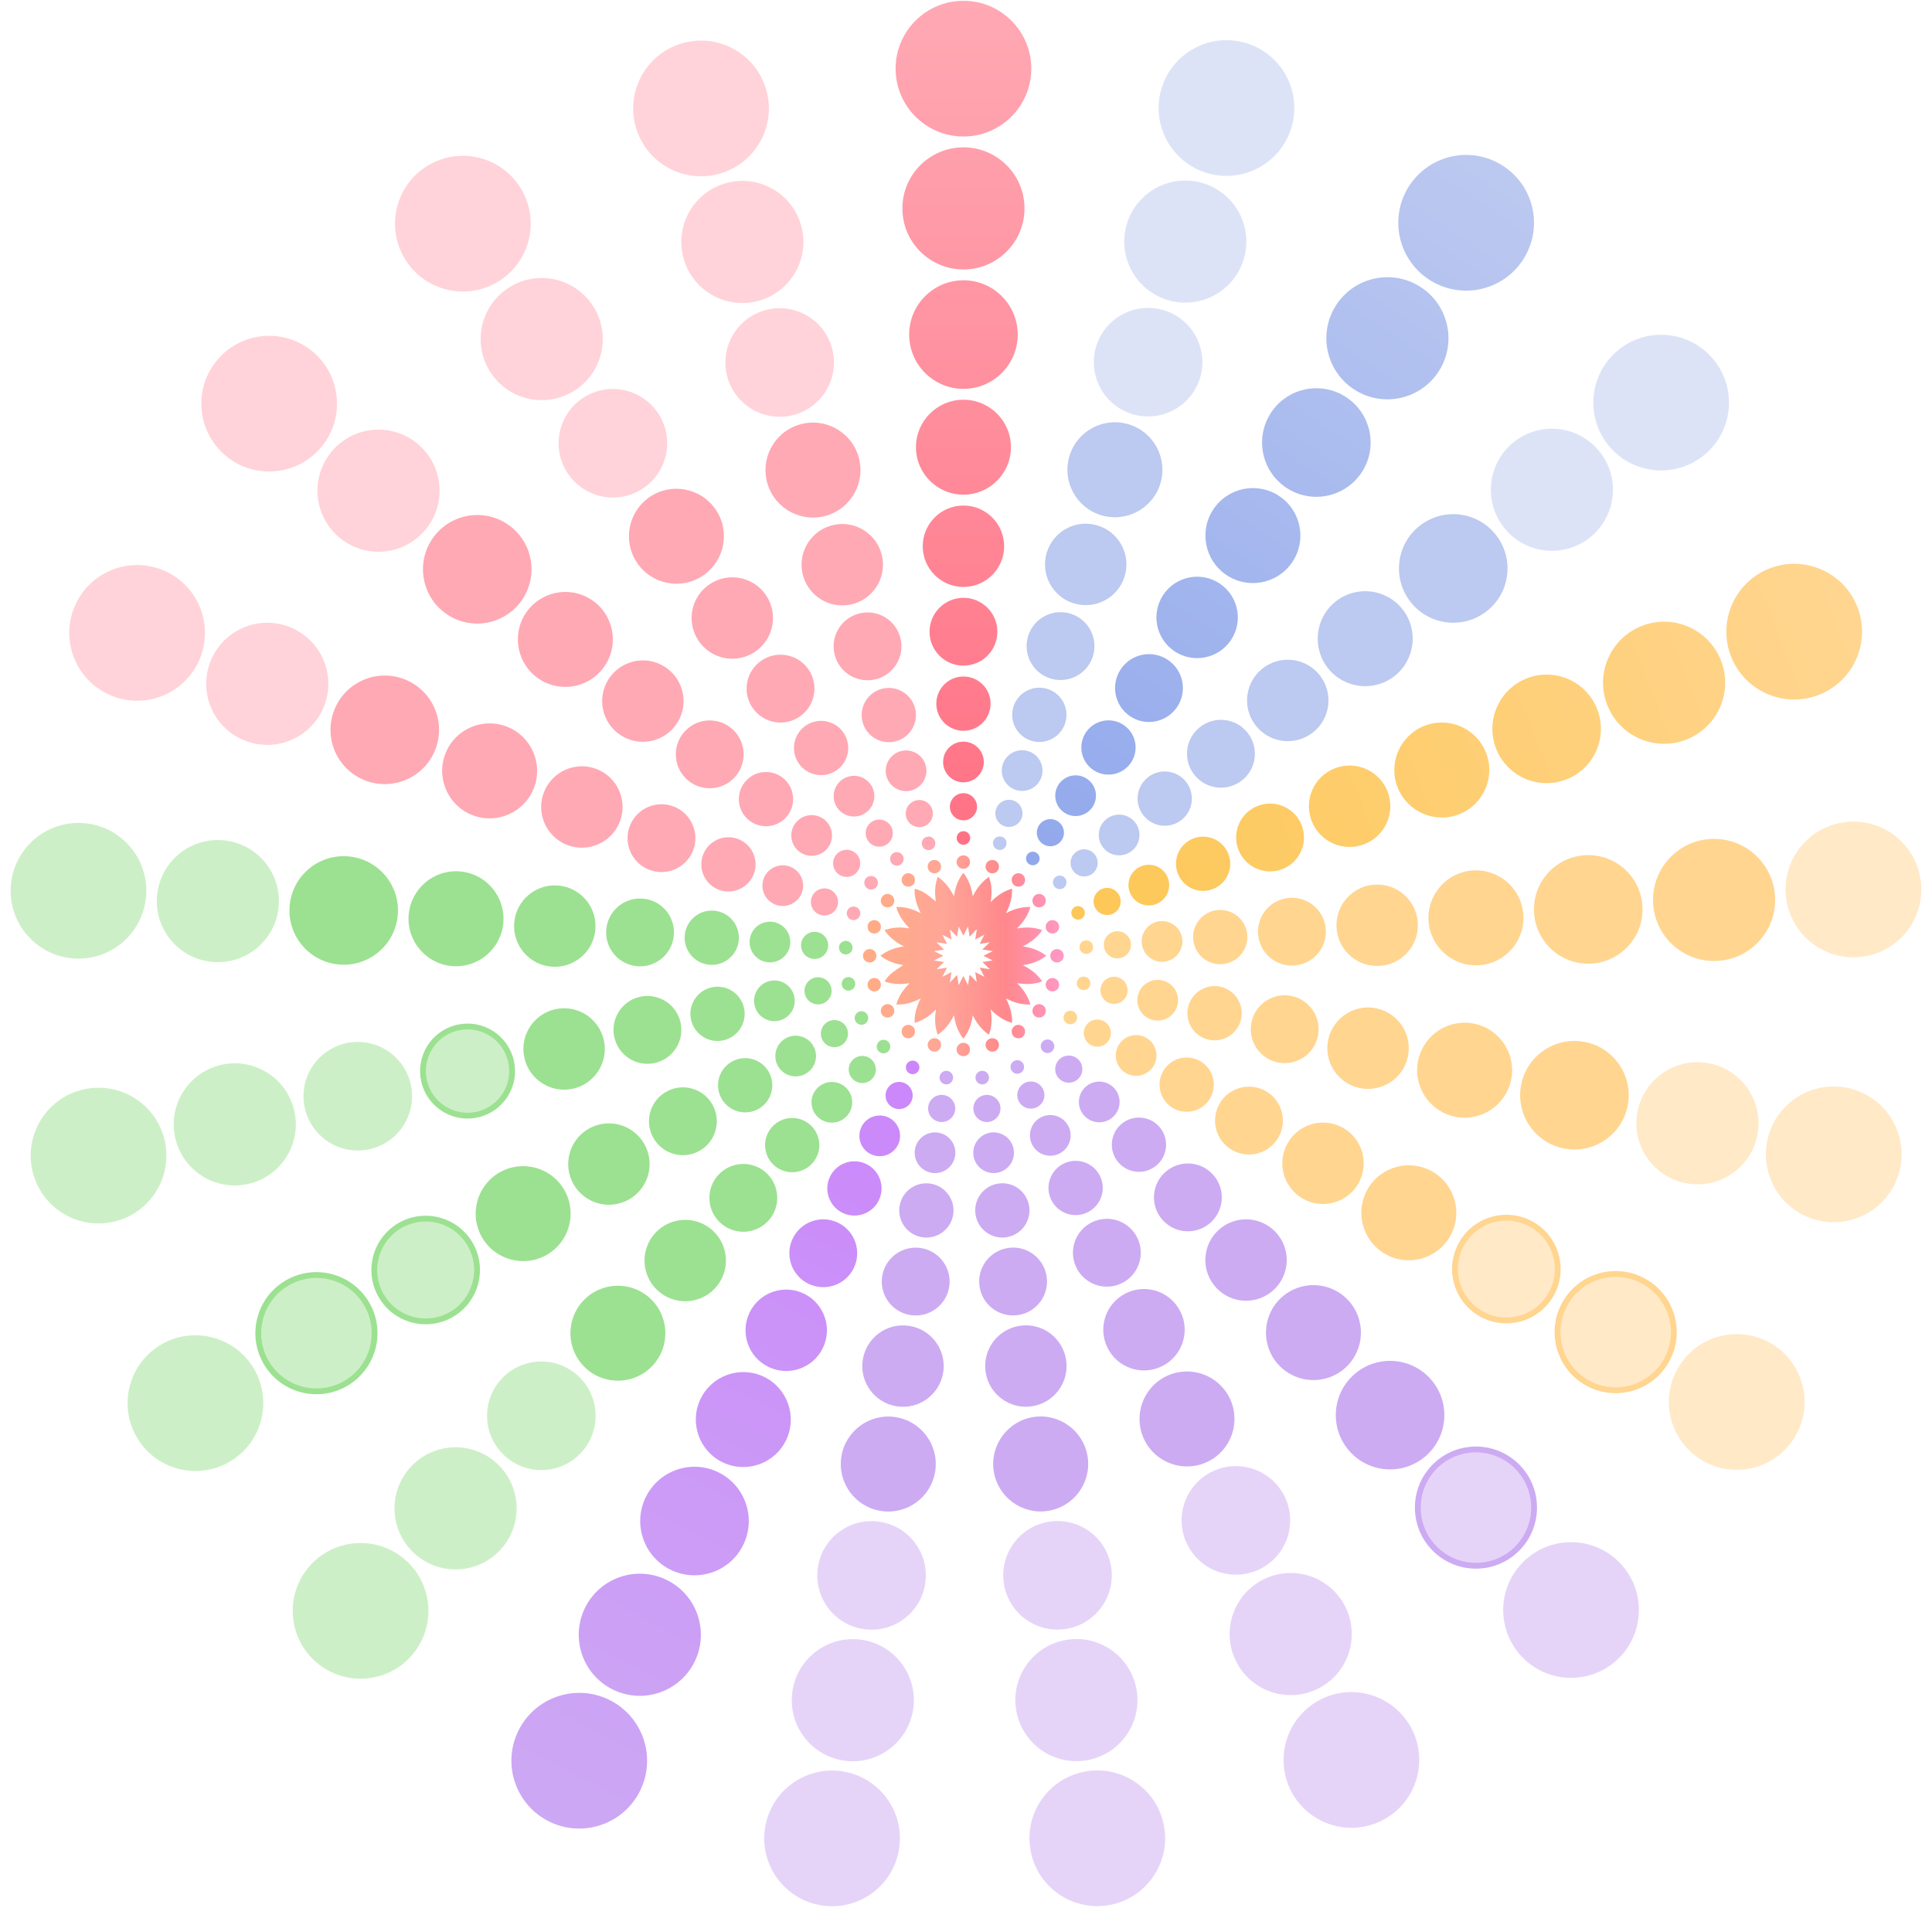 <?xml version="1.0" encoding="UTF-8"?> <svg xmlns="http://www.w3.org/2000/svg" width="528" height="526" viewBox="0 0 528 526" fill="none"><path d="M281.844 18.76C281.844 29 273.543 37.301 263.303 37.301C253.063 37.301 244.762 29 244.762 18.76C244.762 8.52 253.063 0.219 263.303 0.219C273.543 0.219 281.844 8.52 281.844 18.76Z" fill="url(#paint0_linear_703_10221)"></path><path d="M279.99 56.955C279.99 66.171 272.519 73.642 263.303 73.642C254.087 73.642 246.616 66.171 246.616 56.955C246.616 47.739 254.087 40.268 263.303 40.268C272.519 40.268 279.99 47.739 279.99 56.955Z" fill="url(#paint1_linear_703_10221)"></path><path d="M278.136 91.441C278.136 99.632 271.495 106.273 263.303 106.273C255.111 106.273 248.47 99.632 248.47 91.441C248.47 83.249 255.111 76.608 263.303 76.608C271.495 76.608 278.136 83.249 278.136 91.441Z" fill="url(#paint2_linear_703_10221)"></path><path d="M276.282 122.219C276.282 129.387 270.471 135.197 263.303 135.197C256.135 135.197 250.324 129.387 250.324 122.219C250.324 115.051 256.135 109.24 263.303 109.24C270.471 109.24 276.282 115.051 276.282 122.219Z" fill="url(#paint3_linear_703_10221)"></path><path d="M274.427 149.289C274.427 155.433 269.447 160.413 263.303 160.413C257.159 160.413 252.178 155.433 252.178 149.289C252.178 143.145 257.159 138.164 263.303 138.164C269.447 138.164 274.427 143.145 274.427 149.289Z" fill="url(#paint4_linear_703_10221)"></path><path d="M272.573 172.651C272.573 177.771 268.423 181.921 263.303 181.921C258.183 181.921 254.032 177.771 254.032 172.651C254.032 167.531 258.183 163.38 263.303 163.38C268.423 163.38 272.573 167.531 272.573 172.651Z" fill="url(#paint5_linear_703_10221)"></path><path d="M270.719 192.304C270.719 196.4 267.399 199.721 263.303 199.721C259.207 199.721 255.886 196.4 255.886 192.304C255.886 188.208 259.207 184.888 263.303 184.888C267.399 184.888 270.719 188.208 270.719 192.304Z" fill="url(#paint6_linear_703_10221)"></path><path d="M268.865 208.25C268.865 211.322 266.375 213.812 263.303 213.812C260.231 213.812 257.74 211.322 257.74 208.25C257.74 205.178 260.231 202.687 263.303 202.687C266.375 202.687 268.865 205.178 268.865 208.25Z" fill="url(#paint7_linear_703_10221)"></path><path d="M267.011 220.487C267.011 222.535 265.351 224.195 263.303 224.195C261.255 224.195 259.595 222.535 259.595 220.487C259.595 218.439 261.255 216.779 263.303 216.779C265.351 216.779 267.011 218.439 267.011 220.487Z" fill="url(#paint8_linear_703_10221)"></path><path d="M265.157 229.015C265.157 230.039 264.327 230.869 263.303 230.869C262.279 230.869 261.449 230.039 261.449 229.015C261.449 227.991 262.279 227.161 263.303 227.161C264.327 227.161 265.157 227.991 265.157 229.015Z" fill="url(#paint9_linear_703_10221)"></path><circle cx="335.187" cy="29.526" r="18.541" transform="rotate(17.14 335.187 29.526)" fill="#BCC9F0" fill-opacity="0.5"></circle><circle cx="323.93" cy="66.024" r="16.687" transform="rotate(17.14 323.93 66.024)" fill="#BCC9F0" fill-opacity="0.5"></circle><circle cx="313.768" cy="98.979" r="14.833" transform="rotate(17.14 313.768 98.979)" fill="#BCC9F0" fill-opacity="0.5"></circle><circle cx="304.697" cy="128.387" r="12.979" transform="rotate(17.14 304.697 128.387)" fill="#BCC9F0"></circle><circle cx="296.717" cy="154.257" r="11.125" transform="rotate(17.14 296.717 154.257)" fill="#BCC9F0"></circle><circle cx="289.836" cy="176.579" r="9.271" transform="rotate(17.14 289.836 176.579)" fill="#BCC9F0"></circle><circle cx="284.042" cy="195.363" r="7.416" transform="rotate(17.14 284.042 195.363)" fill="#BCC9F0"></circle><circle cx="279.342" cy="210.599" r="5.562" transform="rotate(17.14 279.342 210.599)" fill="#BCC9F0"></circle><circle cx="275.736" cy="222.293" r="3.708" transform="rotate(17.14 275.736 222.293)" fill="#BCC9F0"></circle><circle cx="273.223" cy="230.443" r="1.854" transform="rotate(17.14 273.223 230.443)" fill="#BCC9F0"></circle><path d="M416.005 71.33C410.237 79.791 398.703 81.975 390.241 76.207C381.78 70.439 379.597 58.905 385.364 50.444C391.132 41.982 402.666 39.799 411.128 45.566C419.589 51.334 421.772 62.868 416.005 71.33Z" fill="url(#paint10_linear_703_10221)"></path><path d="M392.96 101.845C387.769 109.46 377.388 111.426 369.773 106.235C362.158 101.044 360.193 90.663 365.384 83.048C370.574 75.433 380.955 73.468 388.571 78.658C396.186 83.849 398.151 94.23 392.96 101.845Z" fill="url(#paint11_linear_703_10221)"></path><path d="M372.004 129.297C367.39 136.066 358.162 137.813 351.393 133.199C344.624 128.585 342.878 119.357 347.492 112.588C352.106 105.819 361.333 104.072 368.102 108.686C374.871 113.3 376.618 122.528 372.004 129.297Z" fill="url(#paint12_linear_703_10221)"></path><path d="M353.137 153.685C349.099 159.608 341.025 161.136 335.102 157.099C329.179 153.062 327.651 144.987 331.688 139.064C335.725 133.142 343.8 131.613 349.723 135.65C355.645 139.688 357.174 147.762 353.137 153.685Z" fill="url(#paint13_linear_703_10221)"></path><path d="M336.358 175.008C332.897 180.084 325.976 181.394 320.9 177.934C315.823 174.473 314.513 167.553 317.973 162.476C321.434 157.399 328.355 156.089 333.431 159.549C338.508 163.01 339.818 169.931 336.358 175.008Z" fill="url(#paint14_linear_703_10221)"></path><path d="M321.668 193.267C318.784 197.498 313.016 198.59 308.786 195.706C304.555 192.822 303.463 187.055 306.347 182.824C309.231 178.594 314.998 177.502 319.229 180.386C323.459 183.269 324.551 189.037 321.668 193.267Z" fill="url(#paint15_linear_703_10221)"></path><path d="M309.066 208.462C306.759 211.847 302.145 212.72 298.76 210.413C295.376 208.106 294.502 203.492 296.809 200.108C299.116 196.723 303.73 195.85 307.115 198.157C310.499 200.464 311.373 205.078 309.066 208.462Z" fill="url(#paint16_linear_703_10221)"></path><path d="M298.553 220.593C296.823 223.132 293.362 223.787 290.824 222.057C288.285 220.326 287.63 216.866 289.361 214.328C291.091 211.789 294.551 211.134 297.09 212.864C299.628 214.595 300.283 218.055 298.553 220.593Z" fill="url(#paint17_linear_703_10221)"></path><path d="M290.128 229.661C288.975 231.353 286.668 231.79 284.976 230.637C283.283 229.483 282.847 227.176 284 225.484C285.154 223.792 287.461 223.355 289.153 224.508C290.845 225.662 291.282 227.969 290.128 229.661Z" fill="url(#paint18_linear_703_10221)"></path><path d="M283.793 235.664C283.216 236.51 282.062 236.729 281.216 236.152C280.37 235.575 280.152 234.422 280.728 233.576C281.305 232.73 282.459 232.511 283.305 233.088C284.151 233.665 284.369 234.818 283.793 235.664Z" fill="url(#paint19_linear_703_10221)"></path><circle cx="453.978" cy="110.033" r="18.541" transform="rotate(51.42 453.978 110.033)" fill="#BCC9F0" fill-opacity="0.5"></circle><circle cx="424.121" cy="133.853" r="16.687" transform="rotate(51.42 424.121 133.853)" fill="#BCC9F0" fill-opacity="0.5"></circle><circle cx="397.16" cy="155.357" r="14.833" transform="rotate(51.42 397.16 155.357)" fill="#BCC9F0"></circle><circle cx="373.1" cy="174.552" r="12.979" transform="rotate(51.42 373.1 174.552)" fill="#BCC9F0"></circle><circle cx="351.938" cy="191.431" r="11.125" transform="rotate(51.42 351.938 191.431)" fill="#BCC9F0"></circle><circle cx="333.677" cy="206.001" r="9.271" transform="rotate(51.42 333.677 206.001)" fill="#BCC9F0"></circle><circle cx="318.312" cy="218.255" r="7.416" transform="rotate(51.42 318.312 218.255)" fill="#BCC9F0"></circle><circle cx="305.847" cy="228.2" r="5.562" transform="rotate(51.42 305.847 228.2)" fill="#BCC9F0"></circle><circle cx="296.281" cy="235.829" r="3.708" transform="rotate(51.42 296.281 235.829)" fill="#BCC9F0"></circle><circle cx="289.613" cy="241.149" r="1.854" transform="rotate(51.42 289.613 241.149)" fill="#BCC9F0"></circle><path d="M497.115 189.89C487.584 193.633 476.823 188.941 473.08 179.409C469.337 169.878 474.029 159.117 483.561 155.374C493.092 151.631 503.853 156.323 507.596 165.855C511.339 175.386 506.647 186.147 497.115 189.89Z" fill="url(#paint20_linear_703_10221)"></path><path d="M460.886 202.125C452.308 205.494 442.623 201.271 439.254 192.693C435.886 184.115 440.109 174.43 448.687 171.061C457.265 167.692 466.95 171.915 470.319 180.494C473.688 189.072 469.464 198.757 460.886 202.125Z" fill="url(#paint21_linear_703_10221)"></path><path d="M428.108 213.005C420.483 215.999 411.874 212.245 408.88 204.62C405.886 196.995 409.64 188.386 417.265 185.392C424.89 182.397 433.499 186.151 436.493 193.777C439.487 201.402 435.733 210.01 428.108 213.005Z" fill="url(#paint22_linear_703_10221)"></path><path d="M398.782 222.53C392.11 225.15 384.578 221.865 381.958 215.193C379.338 208.521 382.622 200.988 389.294 198.368C395.966 195.748 403.499 199.033 406.119 205.705C408.739 212.377 405.454 219.91 398.782 222.53Z" fill="url(#paint23_linear_703_10221)"></path><path d="M372.908 230.699C367.189 232.944 360.732 230.129 358.487 224.41C356.241 218.691 359.056 212.235 364.775 209.989C370.494 207.743 376.951 210.559 379.196 216.277C381.442 221.996 378.627 228.453 372.908 230.699Z" fill="url(#paint24_linear_703_10221)"></path><path d="M350.485 237.513C345.719 239.384 340.339 237.038 338.467 232.272C336.596 227.506 338.942 222.126 343.708 220.254C348.473 218.383 353.854 220.729 355.725 225.495C357.597 230.261 355.251 235.641 350.485 237.513Z" fill="url(#paint25_linear_703_10221)"></path><path d="M331.514 242.97C327.701 244.467 323.397 242.59 321.899 238.778C320.402 234.965 322.279 230.661 326.092 229.164C329.904 227.666 334.209 229.543 335.706 233.356C337.203 237.168 335.326 241.473 331.514 242.97Z" fill="url(#paint26_linear_703_10221)"></path><path d="M315.994 247.073C313.135 248.196 309.907 246.788 308.784 243.928C307.661 241.069 309.068 237.841 311.928 236.718C314.787 235.595 318.016 237.003 319.138 239.862C320.261 242.721 318.854 245.95 315.994 247.073Z" fill="url(#paint27_linear_703_10221)"></path><path d="M303.926 249.82C302.02 250.569 299.867 249.631 299.119 247.724C298.37 245.818 299.309 243.666 301.215 242.917C303.121 242.169 305.273 243.107 306.022 245.013C306.771 246.92 305.832 249.072 303.926 249.82Z" fill="url(#paint28_linear_703_10221)"></path><path d="M295.31 251.212C294.357 251.586 293.28 251.117 292.906 250.164C292.532 249.21 293.001 248.134 293.954 247.76C294.907 247.386 295.983 247.855 296.358 248.808C296.732 249.761 296.263 250.837 295.31 251.212Z" fill="url(#paint29_linear_703_10221)"></path><circle cx="506.532" cy="243.086" r="18.541" transform="rotate(85.7 506.532 243.086)" fill="#FFD590" fill-opacity="0.5"></circle><circle cx="468.445" cy="245.95" r="16.687" transform="rotate(85.7 468.445 245.95)" fill="#FFD590"></circle><circle cx="434.055" cy="248.536" r="14.833" transform="rotate(85.7 434.055 248.536)" fill="#FFD590"></circle><circle cx="403.363" cy="250.845" r="12.979" transform="rotate(85.7 403.363 250.845)" fill="#FFD590"></circle><circle cx="376.37" cy="252.873" r="11.125" transform="rotate(85.7 376.37 252.873)" fill="#FFD590"></circle><circle cx="353.074" cy="254.627" r="9.271" transform="rotate(85.7 353.074 254.627)" fill="#FFD590"></circle><circle cx="333.477" cy="256.1" r="7.416" transform="rotate(85.7 333.477 256.1)" fill="#FFD590"></circle><circle cx="317.575" cy="257.292" r="5.562" transform="rotate(85.7 317.575 257.292)" fill="#FFD590"></circle><circle cx="305.373" cy="258.214" r="3.708" transform="rotate(85.7 305.373 258.214)" fill="#FFD590"></circle><circle cx="296.866" cy="258.851" r="1.854" transform="rotate(85.7 296.866 258.851)" fill="#FFD590"></circle><circle cx="501.142" cy="315.477" r="18.541" transform="rotate(102.84 501.142 315.477)" fill="#FFD590" fill-opacity="0.5"></circle><circle cx="463.903" cy="306.991" r="16.687" transform="rotate(102.84 463.903 306.991)" fill="#FFD590" fill-opacity="0.5"></circle><circle cx="430.279" cy="299.322" r="14.833" transform="rotate(102.84 430.279 299.322)" fill="#FFD590"></circle><circle cx="400.27" cy="292.485" r="12.979" transform="rotate(102.84 400.27 292.485)" fill="#FFD590"></circle><circle cx="373.877" cy="286.468" r="11.125" transform="rotate(102.84 373.877 286.468)" fill="#FFD590"></circle><circle cx="351.098" cy="281.279" r="9.271" transform="rotate(102.84 351.098 281.279)" fill="#FFD590"></circle><circle cx="331.937" cy="276.911" r="7.416" transform="rotate(102.84 331.937 276.911)" fill="#FFD590"></circle><circle cx="316.389" cy="273.363" r="5.562" transform="rotate(102.84 316.389 273.363)" fill="#FFD590"></circle><circle cx="304.459" cy="270.647" r="3.708" transform="rotate(102.84 304.459 270.647)" fill="#FFD590"></circle><circle cx="296.143" cy="268.751" r="1.854" transform="rotate(102.84 296.143 268.751)" fill="#FFD590"></circle><circle cx="474.634" cy="383.151" r="18.541" transform="rotate(119.98 474.634 383.151)" fill="#FFD590" fill-opacity="0.5"></circle><circle cx="441.549" cy="364.065" r="15.891" transform="rotate(119.98 441.549 364.065)" fill="#FFD590" fill-opacity="0.5" stroke="#FFD590" stroke-width="1.591"></circle><circle cx="411.677" cy="346.831" r="14.037" transform="rotate(119.98 411.677 346.831)" fill="#FFD590" fill-opacity="0.5" stroke="#FFD590" stroke-width="1.591"></circle><circle cx="385.018" cy="331.456" r="12.979" transform="rotate(119.98 385.018 331.456)" fill="#FFD590"></circle><circle cx="361.569" cy="317.929" r="11.125" transform="rotate(119.98 361.569 317.929)" fill="#FFD590"></circle><circle cx="341.333" cy="306.253" r="9.271" transform="rotate(119.98 341.333 306.253)" fill="#FFD590"></circle><circle cx="324.307" cy="296.433" r="7.416" transform="rotate(119.98 324.307 296.433)" fill="#FFD590"></circle><circle cx="310.496" cy="288.464" r="5.562" transform="rotate(119.98 310.496 288.464)" fill="#FFD590"></circle><circle cx="299.898" cy="282.347" r="3.708" transform="rotate(119.98 299.898 282.347)" fill="#FFD590"></circle><circle cx="292.508" cy="278.086" r="1.854" transform="rotate(119.98 292.508 278.086)" fill="#FFD590"></circle><circle cx="429.355" cy="440.014" r="18.541" transform="rotate(137.12 429.355 440.014)" fill="#CCABF3" fill-opacity="0.5"></circle><circle cx="403.365" cy="412.025" r="15.891" transform="rotate(137.12 403.365 412.025)" fill="#CCABF3" fill-opacity="0.5" stroke="#CCABF3" stroke-width="1.591"></circle><circle cx="379.897" cy="386.755" r="14.833" transform="rotate(137.12 379.897 386.755)" fill="#CCABF3"></circle><circle cx="358.955" cy="364.2" r="12.979" transform="rotate(137.12 358.955 364.2)" fill="#CCABF3"></circle><circle cx="340.534" cy="344.367" r="11.125" transform="rotate(137.12 340.534 344.367)" fill="#CCABF3"></circle><circle cx="324.639" cy="327.245" r="9.271" transform="rotate(137.12 324.639 327.245)" fill="#CCABF3"></circle><circle cx="311.265" cy="312.846" r="7.416" transform="rotate(137.12 311.265 312.846)" fill="#CCABF3"></circle><circle cx="300.413" cy="301.162" r="5.562" transform="rotate(137.12 300.413 301.162)" fill="#CCABF3"></circle><circle cx="292.087" cy="292.193" r="3.708" transform="rotate(137.12 292.087 292.193)" fill="#CCABF3"></circle><circle cx="286.284" cy="285.942" r="1.854" transform="rotate(137.12 286.284 285.942)" fill="#CCABF3"></circle><circle cx="369.329" cy="480.991" r="18.541" transform="rotate(154.26 369.329 480.991)" fill="#CCABF3" fill-opacity="0.5"></circle><circle cx="352.741" cy="446.587" r="16.687" transform="rotate(154.26 352.741 446.587)" fill="#CCABF3" fill-opacity="0.5"></circle><circle cx="337.764" cy="415.522" r="14.833" transform="rotate(154.26 337.764 415.522)" fill="#CCABF3" fill-opacity="0.5"></circle><circle cx="324.397" cy="387.797" r="12.979" transform="rotate(154.26 324.397 387.797)" fill="#CCABF3"></circle><circle cx="312.642" cy="363.412" r="11.125" transform="rotate(154.26 312.642 363.412)" fill="#CCABF3"></circle><circle cx="302.496" cy="342.371" r="9.271" transform="rotate(154.26 302.496 342.371)" fill="#CCABF3"></circle><circle cx="293.96" cy="324.669" r="7.416" transform="rotate(154.26 293.96 324.669)" fill="#CCABF3"></circle><circle cx="287.035" cy="310.304" r="5.562" transform="rotate(154.26 287.035 310.304)" fill="#CCABF3"></circle><circle cx="281.721" cy="299.282" r="3.708" transform="rotate(154.26 281.721 299.282)" fill="#CCABF3"></circle><circle cx="278.017" cy="291.596" r="1.854" transform="rotate(154.26 278.017 291.596)" fill="#CCABF3"></circle><circle cx="299.883" cy="502.397" r="18.541" transform="rotate(171.4 299.883 502.397)" fill="#CCABF3" fill-opacity="0.5"></circle><circle cx="294.171" cy="464.633" r="16.687" transform="rotate(171.4 294.171 464.633)" fill="#CCABF3" fill-opacity="0.5"></circle><circle cx="289.012" cy="430.532" r="14.833" transform="rotate(171.4 289.012 430.532)" fill="#CCABF3" fill-opacity="0.5"></circle><circle cx="284.412" cy="400.1" r="12.979" transform="rotate(171.4 284.412 400.1)" fill="#CCABF3"></circle><circle cx="280.364" cy="373.336" r="11.125" transform="rotate(171.4 280.364 373.336)" fill="#CCABF3"></circle><circle cx="276.869" cy="350.236" r="9.271" transform="rotate(171.4 276.869 350.236)" fill="#CCABF3"></circle><circle cx="273.931" cy="330.803" r="7.416" transform="rotate(171.4 273.931 330.803)" fill="#CCABF3"></circle><circle cx="271.547" cy="315.039" r="5.562" transform="rotate(171.4 271.547 315.039)" fill="#CCABF3"></circle><circle cx="269.716" cy="302.939" r="3.708" transform="rotate(171.4 269.716 302.939)" fill="#CCABF3"></circle><circle cx="268.442" cy="294.507" r="1.854" transform="rotate(171.4 268.442 294.507)" fill="#CCABF3"></circle><circle cx="227.396" cy="502.431" r="18.541" transform="rotate(-171.46 227.396 502.431)" fill="#CCABF3" fill-opacity="0.5"></circle><circle cx="233.068" cy="464.661" r="16.687" transform="rotate(-171.46 233.068 464.661)" fill="#CCABF3" fill-opacity="0.5"></circle><circle cx="238.189" cy="430.555" r="14.833" transform="rotate(-171.46 238.189 430.555)" fill="#CCABF3" fill-opacity="0.5"></circle><circle cx="242.759" cy="400.121" r="12.979" transform="rotate(-171.46 242.759 400.121)" fill="#CCABF3"></circle><circle cx="246.78" cy="373.347" r="11.125" transform="rotate(-171.46 246.78 373.347)" fill="#CCABF3"></circle><circle cx="250.248" cy="350.249" r="9.271" transform="rotate(-171.46 250.248 350.249)" fill="#CCABF3"></circle><circle cx="253.168" cy="330.811" r="7.416" transform="rotate(-171.46 253.168 330.811)" fill="#CCABF3"></circle><circle cx="255.534" cy="315.044" r="5.562" transform="rotate(-171.46 255.534 315.044)" fill="#CCABF3"></circle><circle cx="257.352" cy="302.938" r="3.708" transform="rotate(-171.46 257.352 302.938)" fill="#CCABF3"></circle><circle cx="258.62" cy="294.508" r="1.854" transform="rotate(-171.46 258.62 294.508)" fill="#CCABF3"></circle><path d="M141.595 473.167C146.033 463.939 157.111 460.055 166.34 464.492C175.568 468.93 179.452 480.008 175.015 489.237C170.577 498.465 159.499 502.349 150.27 497.912C141.042 493.474 137.158 482.396 141.595 473.167Z" fill="url(#paint30_linear_703_10221)"></path><path d="M159.818 439.549C163.811 431.243 173.782 427.748 182.088 431.741C190.393 435.735 193.889 445.706 189.895 454.011C185.902 462.317 175.931 465.813 167.625 461.819C159.32 457.825 155.824 447.855 159.818 439.549Z" fill="url(#paint31_linear_703_10221)"></path><path d="M176.433 409.273C179.983 401.89 188.846 398.783 196.229 402.332C203.611 405.882 206.719 414.745 203.169 422.128C199.619 429.511 190.756 432.618 183.373 429.068C175.99 425.518 172.883 416.655 176.433 409.273Z" fill="url(#paint32_linear_703_10221)"></path><path d="M191.442 382.338C194.548 375.878 202.303 373.159 208.763 376.265C215.223 379.371 217.942 387.126 214.835 393.586C211.729 400.046 203.974 402.765 197.514 399.659C191.054 396.553 188.336 388.798 191.442 382.338Z" fill="url(#paint33_linear_703_10221)"></path><path d="M204.844 358.745C207.506 353.207 214.153 350.877 219.69 353.54C225.227 356.202 227.558 362.849 224.895 368.386C222.233 373.923 215.586 376.254 210.049 373.591C204.512 370.929 202.181 364.282 204.844 358.745Z" fill="url(#paint34_linear_703_10221)"></path><path d="M216.638 338.494C218.856 333.88 224.396 331.938 229.01 334.157C233.624 336.375 235.566 341.915 233.347 346.529C231.129 351.143 225.589 353.085 220.975 350.866C216.361 348.648 214.419 343.108 216.638 338.494Z" fill="url(#paint35_linear_703_10221)"></path><path d="M226.826 321.585C228.601 317.893 233.032 316.34 236.724 318.115C240.415 319.89 241.969 324.321 240.194 328.013C238.419 331.704 233.987 333.258 230.296 331.483C226.604 329.708 225.051 325.276 226.826 321.585Z" fill="url(#paint36_linear_703_10221)"></path><path d="M235.407 308.018C236.738 305.249 240.061 304.084 242.83 305.415C245.599 306.747 246.764 310.07 245.433 312.839C244.101 315.607 240.778 316.772 238.009 315.441C235.241 314.11 234.075 310.786 235.407 308.018Z" fill="url(#paint37_linear_703_10221)"></path><path d="M242.38 297.793C243.268 295.947 245.483 295.17 247.329 296.058C249.175 296.945 249.952 299.161 249.064 301.007C248.177 302.853 245.961 303.629 244.115 302.742C242.269 301.854 241.493 299.639 242.38 297.793Z" fill="url(#paint38_linear_703_10221)"></path><path d="M247.748 290.91C248.191 289.988 249.299 289.599 250.222 290.043C251.145 290.487 251.533 291.595 251.09 292.517C250.646 293.44 249.538 293.829 248.615 293.385C247.692 292.941 247.304 291.833 247.748 290.91Z" fill="url(#paint39_linear_703_10221)"></path><circle cx="98.544" cy="440.247" r="18.541" transform="rotate(-137.18 98.544 440.247)" fill="#9CE191" fill-opacity="0.5"></circle><circle cx="124.505" cy="412.235" r="16.687" transform="rotate(-137.18 124.505 412.235)" fill="#9CE191" fill-opacity="0.5"></circle><circle cx="147.946" cy="386.937" r="14.833" transform="rotate(-137.18 147.946 386.937)" fill="#9CE191" fill-opacity="0.5"></circle><circle cx="168.864" cy="364.366" r="12.979" transform="rotate(-137.18 168.864 364.366)" fill="#9CE191"></circle><circle cx="187.265" cy="344.505" r="11.125" transform="rotate(-137.18 187.265 344.505)" fill="#9CE191"></circle><circle cx="203.144" cy="327.372" r="9.271" transform="rotate(-137.18 203.144 327.372)" fill="#9CE191"></circle><circle cx="216.501" cy="312.957" r="7.416" transform="rotate(-137.18 216.501 312.957)" fill="#9CE191"></circle><circle cx="227.339" cy="301.26" r="5.562" transform="rotate(-137.18 227.339 301.26)" fill="#9CE191"></circle><circle cx="235.658" cy="292.283" r="3.708" transform="rotate(-137.18 235.658 292.283)" fill="#9CE191"></circle><circle cx="241.453" cy="286.028" r="1.854" transform="rotate(-137.18 241.453 286.028)" fill="#9CE191"></circle><circle cx="53.413" cy="383.476" r="18.541" transform="rotate(-120.04 53.413 383.476)" fill="#9CE191" fill-opacity="0.5"></circle><circle cx="86.479" cy="364.357" r="15.891" transform="rotate(-120.04 86.479 364.357)" fill="#9CE191" fill-opacity="0.5" stroke="#9CE191" stroke-width="1.591"></circle><circle cx="116.333" cy="347.09" r="14.037" transform="rotate(-120.04 116.333 347.09)" fill="#9CE191" fill-opacity="0.5" stroke="#9CE191" stroke-width="1.591"></circle><circle cx="142.976" cy="331.685" r="12.979" transform="rotate(-120.04 142.976 331.685)" fill="#9CE191"></circle><circle cx="166.409" cy="318.137" r="11.125" transform="rotate(-120.04 166.409 318.137)" fill="#9CE191"></circle><circle cx="186.632" cy="306.439" r="9.271" transform="rotate(-120.04 186.632 306.439)" fill="#9CE191"></circle><circle cx="203.647" cy="296.601" r="7.416" transform="rotate(-120.04 203.647 296.601)" fill="#9CE191"></circle><circle cx="217.451" cy="288.619" r="5.562" transform="rotate(-120.04 217.451 288.619)" fill="#9CE191"></circle><circle cx="228.043" cy="282.492" r="3.708" transform="rotate(-120.04 228.043 282.492)" fill="#9CE191"></circle><circle cx="235.427" cy="278.221" r="1.854" transform="rotate(-120.04 235.427 278.221)" fill="#9CE191"></circle><circle cx="26.932" cy="315.823" r="18.541" transform="rotate(-102.9 26.932 315.823)" fill="#9CE191" fill-opacity="0.5"></circle><circle cx="64.162" cy="307.294" r="16.687" transform="rotate(-102.9 64.162 307.294)" fill="#9CE191" fill-opacity="0.5"></circle><circle cx="97.778" cy="299.597" r="14.833" transform="rotate(-102.9 97.778 299.597)" fill="#9CE191" fill-opacity="0.5"></circle><circle cx="127.779" cy="292.725" r="12.183" transform="rotate(-102.9 127.779 292.725)" fill="#9CE191" fill-opacity="0.5" stroke="#9CE191" stroke-width="1.591"></circle><circle cx="154.167" cy="286.68" r="11.125" transform="rotate(-102.9 154.167 286.68)" fill="#9CE191"></circle><circle cx="176.938" cy="281.468" r="9.271" transform="rotate(-102.9 176.938 281.468)" fill="#9CE191"></circle><circle cx="196.095" cy="277.08" r="7.416" transform="rotate(-102.9 196.095 277.08)" fill="#9CE191"></circle><circle cx="211.639" cy="273.52" r="5.562" transform="rotate(-102.9 211.639 273.52)" fill="#9CE191"></circle><circle cx="223.566" cy="270.788" r="3.708" transform="rotate(-102.9 223.566 270.788)" fill="#9CE191"></circle><circle cx="231.88" cy="268.884" r="1.854" transform="rotate(-102.9 231.88 268.884)" fill="#9CE191"></circle><circle cx="21.451" cy="243.447" r="18.541" transform="rotate(-85.76 21.451 243.447)" fill="#9CE191" fill-opacity="0.5"></circle><circle cx="59.541" cy="246.272" r="16.687" transform="rotate(-85.76 59.541 246.272)" fill="#9CE191" fill-opacity="0.5"></circle><circle cx="93.932" cy="248.824" r="14.833" transform="rotate(-85.76 93.932 248.824)" fill="#9CE191"></circle><circle cx="124.625" cy="251.094" r="12.979" transform="rotate(-85.76 124.625 251.094)" fill="#9CE191"></circle><circle cx="151.622" cy="253.099" r="11.125" transform="rotate(-85.76 151.622 253.099)" fill="#9CE191"></circle><circle cx="174.919" cy="254.827" r="9.271" transform="rotate(-85.76 174.919 254.827)" fill="#9CE191"></circle><circle cx="194.521" cy="256.277" r="7.416" transform="rotate(-85.76 194.521 256.277)" fill="#9CE191"></circle><circle cx="210.421" cy="257.458" r="5.562" transform="rotate(-85.76 210.421 257.458)" fill="#9CE191"></circle><circle cx="222.625" cy="258.365" r="3.708" transform="rotate(-85.76 222.625 258.365)" fill="#9CE191"></circle><circle cx="231.131" cy="258.991" r="1.854" transform="rotate(-85.76 231.131 258.991)" fill="#9CE191"></circle><circle cx="37.475" cy="172.967" r="18.541" transform="rotate(-68.62 37.475 172.967)" fill="#FFA9B4" fill-opacity="0.5"></circle><circle cx="73.042" cy="186.892" r="16.687" transform="rotate(-68.62 73.042 186.892)" fill="#FFA9B4" fill-opacity="0.5"></circle><circle cx="105.155" cy="199.462" r="14.833" transform="rotate(-68.62 105.155 199.462)" fill="#FFA9B4"></circle><circle cx="133.815" cy="210.681" r="12.979" transform="rotate(-68.62 133.815 210.681)" fill="#FFA9B4"></circle><circle cx="159.022" cy="220.552" r="11.125" transform="rotate(-68.62 159.022 220.552)" fill="#FFA9B4"></circle><circle cx="180.776" cy="229.067" r="9.271" transform="rotate(-68.62 180.776 229.067)" fill="#FFA9B4"></circle><circle cx="199.077" cy="236.231" r="7.416" transform="rotate(-68.62 199.077 236.231)" fill="#FFA9B4"></circle><circle cx="213.926" cy="242.044" r="5.562" transform="rotate(-68.62 213.926 242.044)" fill="#FFA9B4"></circle><circle cx="225.32" cy="246.504" r="3.708" transform="rotate(-68.62 225.32 246.504)" fill="#FFA9B4"></circle><circle cx="233.264" cy="249.613" r="1.854" transform="rotate(-68.62 233.264 249.613)" fill="#FFA9B4"></circle><circle cx="73.561" cy="110.318" r="18.541" transform="rotate(-51.48 73.561 110.318)" fill="#FFA9B4" fill-opacity="0.5"></circle><circle cx="103.444" cy="134.106" r="16.687" transform="rotate(-51.48 103.444 134.106)" fill="#FFA9B4" fill-opacity="0.5"></circle><circle cx="130.427" cy="155.586" r="14.833" transform="rotate(-51.48 130.427 155.586)" fill="#FFA9B4"></circle><circle cx="154.507" cy="174.753" r="12.979" transform="rotate(-51.48 154.507 174.753)" fill="#FFA9B4"></circle><circle cx="175.687" cy="191.611" r="11.125" transform="rotate(-51.48 175.687 191.611)" fill="#FFA9B4"></circle><circle cx="193.964" cy="206.161" r="9.271" transform="rotate(-51.48 193.964 206.161)" fill="#FFA9B4"></circle><circle cx="209.339" cy="218.398" r="7.416" transform="rotate(-51.48 209.339 218.398)" fill="#FFA9B4"></circle><circle cx="221.818" cy="228.331" r="5.562" transform="rotate(-51.48 221.818 228.331)" fill="#FFA9B4"></circle><circle cx="231.39" cy="235.951" r="3.708" transform="rotate(-51.48 231.39 235.951)" fill="#FFA9B4"></circle><circle cx="238.064" cy="241.263" r="1.854" transform="rotate(-51.48 238.064 241.263)" fill="#FFA9B4"></circle><circle cx="126.499" cy="61.128" r="18.541" transform="rotate(-34.34 126.499 61.128)" fill="#FFA9B4" fill-opacity="0.5"></circle><circle cx="148.045" cy="92.67" r="16.687" transform="rotate(-34.34 148.045 92.67)" fill="#FFA9B4" fill-opacity="0.5"></circle><circle cx="167.5" cy="121.142" r="14.833" transform="rotate(-34.34 167.5 121.142)" fill="#FFA9B4" fill-opacity="0.5"></circle><circle cx="184.862" cy="146.555" r="12.979" transform="rotate(-34.34 184.862 146.555)" fill="#FFA9B4"></circle><circle cx="200.133" cy="168.906" r="11.125" transform="rotate(-34.34 200.133 168.906)" fill="#FFA9B4"></circle><circle cx="213.31" cy="188.199" r="9.271" transform="rotate(-34.34 213.31 188.199)" fill="#FFA9B4"></circle><circle cx="224.397" cy="204.425" r="7.416" transform="rotate(-34.34 224.397 204.425)" fill="#FFA9B4"></circle><circle cx="233.391" cy="217.592" r="5.562" transform="rotate(-34.34 233.391 217.592)" fill="#FFA9B4"></circle><circle cx="240.294" cy="227.693" r="3.708" transform="rotate(-34.34 240.294 227.693)" fill="#FFA9B4"></circle><circle cx="245.106" cy="234.739" r="1.854" transform="rotate(-34.34 245.106 234.739)" fill="#FFA9B4"></circle><circle cx="191.587" cy="29.639" r="18.541" transform="rotate(-17.2 191.587 29.639)" fill="#FFA9B4" fill-opacity="0.5"></circle><circle cx="202.881" cy="66.127" r="16.687" transform="rotate(-17.2 202.881 66.127)" fill="#FFA9B4" fill-opacity="0.5"></circle><circle cx="213.081" cy="99.072" r="14.833" transform="rotate(-17.2 213.081 99.072)" fill="#FFA9B4" fill-opacity="0.5"></circle><circle cx="222.182" cy="128.471" r="12.979" transform="rotate(-17.2 222.182 128.471)" fill="#FFA9B4"></circle><circle cx="230.184" cy="154.334" r="11.125" transform="rotate(-17.2 230.184 154.334)" fill="#FFA9B4"></circle><circle cx="237.093" cy="176.65" r="9.271" transform="rotate(-17.2 237.093 176.65)" fill="#FFA9B4"></circle><circle cx="242.905" cy="195.423" r="7.416" transform="rotate(-17.2 242.905 195.423)" fill="#FFA9B4"></circle><circle cx="247.62" cy="210.657" r="5.562" transform="rotate(-17.2 247.62 210.657)" fill="#FFA9B4"></circle><circle cx="251.24" cy="222.348" r="3.708" transform="rotate(-17.2 251.24 222.348)" fill="#FFA9B4"></circle><circle cx="253.763" cy="230.492" r="1.854" transform="rotate(-17.2 253.763 230.492)" fill="#FFA9B4"></circle><path d="M263.294 285.001C264.321 285.009 265.09 285.787 265.092 286.82C265.094 287.86 264.336 288.64 263.309 288.655C262.267 288.67 261.435 287.865 261.429 286.836C261.423 285.812 262.256 284.992 263.294 285.001Z" fill="url(#paint40_linear_703_10221)"></path><path d="M255.335 283.745C256.39 283.734 257.182 284.517 257.184 285.573C257.185 286.601 256.411 287.4 255.395 287.417C254.378 287.433 253.522 286.595 253.52 285.579C253.519 284.581 254.335 283.756 255.335 283.745Z" fill="url(#paint41_linear_703_10221)"></path><path d="M271.199 283.745C272.23 283.749 272.997 284.521 273.001 285.56C273.005 286.615 272.208 287.424 271.173 287.416C270.18 287.409 269.355 286.587 269.339 285.589C269.322 284.577 270.165 283.742 271.199 283.745Z" fill="url(#paint42_linear_703_10221)"></path><path fill-rule="evenodd" clip-rule="evenodd" d="M263.278 238.528C264.747 240.416 265.496 242.528 265.846 244.963C266.93 242.775 268.281 240.992 270.273 239.644C271.108 241.886 271.149 244.134 270.736 246.56C272.445 244.799 274.287 243.524 276.587 242.873C276.69 245.263 276.039 247.405 274.909 249.577C277.065 248.442 279.207 247.809 281.616 247.876C280.948 250.187 279.69 252.035 277.914 253.747C280.347 253.333 282.585 253.388 284.83 254.2C283.51 256.187 281.725 257.543 279.521 258.64C281.938 258.995 284.046 259.733 285.949 261.211C284.064 262.683 281.95 263.437 279.505 263.782C281.719 264.871 283.482 266.232 284.834 268.211C282.583 269.061 280.33 269.065 277.947 268.689C279.648 270.364 280.94 272.194 281.603 274.515L281.602 274.516C279.183 274.637 277.061 273.971 274.913 272.856C276.031 275.004 276.681 277.142 276.587 279.548C274.273 278.903 272.447 277.612 270.741 275.887C271.152 278.283 271.1 280.531 270.277 282.785C268.295 281.444 266.933 279.664 265.851 277.472C265.485 279.883 264.764 282.006 263.276 283.891C261.797 282.001 261.057 279.887 260.71 277.463C259.634 279.642 258.268 281.437 256.277 282.787C255.455 280.546 255.4 278.309 255.813 275.871C254.098 277.632 252.26 278.903 249.956 279.559C249.876 277.157 250.514 275.015 251.638 272.861C249.472 273.976 247.337 274.652 244.951 274.515C245.604 272.234 246.872 270.386 248.623 268.689C246.23 269.069 243.984 269.049 241.737 268.227C242.374 267.191 243.149 266.361 244.053 265.674C244.938 265.001 245.891 264.417 246.854 263.767C244.607 263.412 242.488 262.697 240.611 261.21C242.484 259.747 244.589 258.993 247.032 258.648C244.854 257.55 243.052 256.199 241.719 254.202C243.969 253.393 246.193 253.331 248.603 253.742C246.879 252.019 245.585 250.178 244.938 247.872C247.311 247.809 249.449 248.421 251.635 249.572C250.522 247.402 249.87 245.261 249.953 242.885C251.115 243.152 252.149 243.648 253.091 244.296C254.018 244.934 254.876 245.673 255.785 246.384C255.398 244.138 255.464 241.912 256.268 239.637C258.255 240.967 259.614 242.756 260.703 244.959C261.061 242.54 261.799 240.415 263.278 238.528ZM261.573 256.002C260.845 255.269 260.227 254.648 259.595 254.013C259.739 254.892 259.881 255.761 260.046 256.765C259.153 256.306 258.401 255.92 257.547 255.48C257.995 256.355 258.383 257.112 258.829 257.982C257.829 257.814 256.966 257.67 256.104 257.524C256.076 257.558 256.048 257.591 256.02 257.624C256.659 258.235 257.297 258.845 258.008 259.525C257.041 259.669 256.186 259.797 255.251 259.936C256.118 260.375 256.906 260.774 257.786 261.219C256.891 261.666 256.115 262.053 255.246 262.487C256.204 262.633 257.053 262.762 258.023 262.909L258.021 262.91C257.318 263.591 256.703 264.185 256.089 264.78C256.11 264.813 256.132 264.846 256.153 264.879C257.005 264.744 257.857 264.609 258.823 264.456C258.371 265.338 257.975 266.11 257.538 266.96C258.391 266.517 259.151 266.123 260.046 265.659C259.881 266.663 259.738 267.526 259.57 268.547C260.282 267.801 260.885 267.168 261.583 266.437C261.732 267.443 261.859 268.303 261.998 269.245C262.427 268.4 262.824 267.617 263.281 266.716C263.733 267.618 264.117 268.383 264.548 269.241C264.695 268.29 264.826 267.434 264.958 266.577C265.017 266.549 265.077 266.521 265.136 266.493C265.718 267.109 266.299 267.726 266.951 268.416C266.803 267.467 266.672 266.629 266.522 265.665C267.416 266.129 268.174 266.522 269.021 266.961C268.577 266.102 268.178 265.329 267.725 264.452C268.695 264.609 269.547 264.746 270.526 264.903C269.816 264.207 269.206 263.608 268.499 262.917C269.488 262.764 270.341 262.632 271.298 262.484C270.421 262.043 269.655 261.658 268.773 261.214C269.669 260.763 270.462 260.365 271.307 259.94C270.371 259.795 269.503 259.661 268.463 259.502C269.212 258.766 269.836 258.154 270.478 257.523C269.585 257.672 268.719 257.816 267.725 257.982C268.184 257.088 268.585 256.307 269.014 255.47C268.179 255.9 267.422 256.29 266.522 256.754C266.679 255.751 266.809 254.924 266.939 254.096C266.908 254.073 266.877 254.05 266.846 254.027C266.266 254.653 265.685 255.28 265.105 255.906C265.055 255.883 265.006 255.859 264.956 255.835C264.825 254.992 264.693 254.148 264.546 253.199C264.1 254.08 263.716 254.841 263.276 255.712C262.822 254.805 262.423 254.011 262.003 253.171C261.86 254.11 261.728 254.984 261.573 256.002Z" fill="url(#paint43_linear_703_10221)"></path><path d="M248.262 280.088C249.265 280.113 250.065 280.936 250.063 281.941C250.06 282.973 249.233 283.784 248.197 283.769C247.156 283.753 246.386 282.938 246.412 281.876C246.436 280.86 247.261 280.064 248.262 280.088Z" fill="url(#paint44_linear_703_10221)"></path><path d="M278.313 280.088C279.323 280.082 280.156 280.929 280.15 281.954C280.143 282.972 279.348 283.764 278.331 283.769C277.295 283.773 276.473 282.948 276.485 281.917C276.498 280.914 277.318 280.094 278.313 280.088Z" fill="url(#paint45_linear_703_10221)"></path><path d="M284.021 274.424C285.029 274.446 285.817 275.261 285.813 276.275C285.809 277.323 285.008 278.107 283.952 278.095C282.935 278.084 282.155 277.284 282.161 276.26C282.168 275.221 282.998 274.401 284.021 274.424Z" fill="url(#paint46_linear_703_10221)"></path><path d="M242.602 274.425C243.606 274.449 244.405 275.272 244.4 276.278C244.395 277.321 243.585 278.108 242.531 278.095C241.52 278.082 240.718 277.269 240.724 276.26C240.731 275.243 241.593 274.4 242.602 274.425Z" fill="url(#paint47_linear_703_10221)"></path><path d="M238.955 267.289C239.97 267.302 240.748 268.099 240.749 269.127C240.75 270.161 239.98 270.947 238.958 270.956C237.908 270.964 237.096 270.167 237.098 269.13C237.101 268.096 237.928 267.276 238.955 267.289Z" fill="url(#paint48_linear_703_10221)"></path><path d="M287.624 267.289C288.651 267.289 289.46 268.118 289.451 269.158C289.441 270.176 288.646 270.957 287.62 270.956C286.579 270.954 285.765 270.132 285.782 269.1C285.799 268.096 286.62 267.288 287.624 267.289Z" fill="url(#paint49_linear_703_10221)"></path><path d="M237.66 259.376C238.691 259.367 239.514 260.189 239.511 261.223C239.507 262.244 238.717 263.035 237.694 263.042C236.653 263.05 235.833 262.237 235.842 261.204C235.85 260.192 236.654 259.384 237.66 259.376Z" fill="url(#paint50_linear_703_10221)"></path><path d="M288.856 259.376C289.876 259.365 290.73 260.207 290.723 261.219C290.716 262.213 289.894 263.033 288.896 263.042C287.852 263.051 287.04 262.245 287.045 261.207C287.05 260.189 287.844 259.387 288.856 259.376Z" fill="url(#paint51_linear_703_10221)"></path><path d="M238.938 251.463C239.981 251.464 240.764 252.271 240.749 253.331C240.734 254.357 239.944 255.134 238.921 255.129C237.885 255.123 237.081 254.299 237.099 253.262C237.117 252.246 237.919 251.461 238.938 251.463Z" fill="url(#paint52_linear_703_10221)"></path><path d="M287.64 251.462C288.649 251.468 289.444 252.27 289.451 253.289C289.458 254.311 288.678 255.111 287.658 255.129C286.617 255.146 285.79 254.344 285.782 253.308C285.775 252.287 286.611 251.456 287.64 251.462Z" fill="url(#paint53_linear_703_10221)"></path><path d="M242.542 244.31C243.547 244.289 244.401 245.139 244.401 246.159C244.4 247.184 243.618 247.969 242.591 247.976C241.532 247.982 240.724 247.194 240.723 246.154C240.722 245.166 241.546 244.33 242.542 244.31Z" fill="url(#paint54_linear_703_10221)"></path><path d="M284.01 244.31C285.041 244.327 285.842 245.171 285.812 246.206C285.782 247.258 284.983 248 283.909 247.975C282.896 247.952 282.133 247.135 282.161 246.104C282.189 245.088 283.01 244.292 284.01 244.31Z" fill="url(#paint55_linear_703_10221)"></path><path d="M278.384 238.652C279.418 238.683 280.181 239.516 280.149 240.576C280.118 241.58 279.294 242.344 278.264 242.323C277.267 242.301 276.464 241.46 276.486 240.458C276.509 239.428 277.357 238.62 278.384 238.652Z" fill="url(#paint56_linear_703_10221)"></path><path d="M248.277 238.651C249.286 238.678 250.075 239.497 250.062 240.508C250.049 241.549 249.231 242.34 248.185 242.322C247.173 242.305 246.399 241.497 246.412 240.47C246.424 239.423 247.244 238.624 248.277 238.651Z" fill="url(#paint57_linear_703_10221)"></path><path d="M255.38 235.028C256.408 235.03 257.18 235.805 257.184 236.84C257.189 237.872 256.423 238.666 255.405 238.682C254.367 238.698 253.527 237.889 253.521 236.864C253.513 235.834 254.332 235.026 255.38 235.028Z" fill="url(#paint58_linear_703_10221)"></path><path d="M271.219 235.027C272.247 235.039 273.002 235.815 273.001 236.858C273 237.893 272.231 238.674 271.206 238.682C270.176 238.69 269.334 237.861 269.338 236.844C269.343 235.814 270.17 235.015 271.219 235.027Z" fill="url(#paint59_linear_703_10221)"></path><path d="M263.282 233.773C264.32 233.778 265.088 234.543 265.093 235.579C265.097 236.638 264.304 237.449 263.268 237.444C262.279 237.439 261.447 236.613 261.429 235.619C261.411 234.609 262.254 233.769 263.282 233.773Z" fill="url(#paint60_linear_703_10221)"></path><defs><linearGradient id="paint0_linear_703_10221" x1="263.303" y1="0.219" x2="263.303" y2="230.869" gradientUnits="userSpaceOnUse"><stop stop-color="#FFA9B4"></stop><stop offset="1" stop-color="#FF7184"></stop></linearGradient><linearGradient id="paint1_linear_703_10221" x1="263.303" y1="0.219" x2="263.303" y2="230.869" gradientUnits="userSpaceOnUse"><stop stop-color="#FFA9B4"></stop><stop offset="1" stop-color="#FF7184"></stop></linearGradient><linearGradient id="paint2_linear_703_10221" x1="263.303" y1="0.219" x2="263.303" y2="230.869" gradientUnits="userSpaceOnUse"><stop stop-color="#FFA9B4"></stop><stop offset="1" stop-color="#FF7184"></stop></linearGradient><linearGradient id="paint3_linear_703_10221" x1="263.303" y1="0.219" x2="263.303" y2="230.869" gradientUnits="userSpaceOnUse"><stop stop-color="#FFA9B4"></stop><stop offset="1" stop-color="#FF7184"></stop></linearGradient><linearGradient id="paint4_linear_703_10221" x1="263.303" y1="0.219" x2="263.303" y2="230.869" gradientUnits="userSpaceOnUse"><stop stop-color="#FFA9B4"></stop><stop offset="1" stop-color="#FF7184"></stop></linearGradient><linearGradient id="paint5_linear_703_10221" x1="263.303" y1="0.219" x2="263.303" y2="230.869" gradientUnits="userSpaceOnUse"><stop stop-color="#FFA9B4"></stop><stop offset="1" stop-color="#FF7184"></stop></linearGradient><linearGradient id="paint6_linear_703_10221" x1="263.303" y1="0.219" x2="263.303" y2="230.869" gradientUnits="userSpaceOnUse"><stop stop-color="#FFA9B4"></stop><stop offset="1" stop-color="#FF7184"></stop></linearGradient><linearGradient id="paint7_linear_703_10221" x1="263.303" y1="0.219" x2="263.303" y2="230.869" gradientUnits="userSpaceOnUse"><stop stop-color="#FFA9B4"></stop><stop offset="1" stop-color="#FF7184"></stop></linearGradient><linearGradient id="paint8_linear_703_10221" x1="263.303" y1="0.219" x2="263.303" y2="230.869" gradientUnits="userSpaceOnUse"><stop stop-color="#FFA9B4"></stop><stop offset="1" stop-color="#FF7184"></stop></linearGradient><linearGradient id="paint9_linear_703_10221" x1="263.303" y1="0.219" x2="263.303" y2="230.869" gradientUnits="userSpaceOnUse"><stop stop-color="#FFA9B4"></stop><stop offset="1" stop-color="#FF7184"></stop></linearGradient><linearGradient id="paint10_linear_703_10221" x1="410.582" y1="42.972" x2="281.216" y2="236.149" gradientUnits="userSpaceOnUse"><stop stop-color="#BCC9F0"></stop><stop offset="1" stop-color="#91A8EC"></stop></linearGradient><linearGradient id="paint11_linear_703_10221" x1="410.582" y1="42.972" x2="281.216" y2="236.149" gradientUnits="userSpaceOnUse"><stop stop-color="#BCC9F0"></stop><stop offset="1" stop-color="#91A8EC"></stop></linearGradient><linearGradient id="paint12_linear_703_10221" x1="410.582" y1="42.972" x2="281.216" y2="236.149" gradientUnits="userSpaceOnUse"><stop stop-color="#BCC9F0"></stop><stop offset="1" stop-color="#91A8EC"></stop></linearGradient><linearGradient id="paint13_linear_703_10221" x1="410.582" y1="42.972" x2="281.216" y2="236.149" gradientUnits="userSpaceOnUse"><stop stop-color="#BCC9F0"></stop><stop offset="1" stop-color="#91A8EC"></stop></linearGradient><linearGradient id="paint14_linear_703_10221" x1="410.582" y1="42.972" x2="281.216" y2="236.149" gradientUnits="userSpaceOnUse"><stop stop-color="#BCC9F0"></stop><stop offset="1" stop-color="#91A8EC"></stop></linearGradient><linearGradient id="paint15_linear_703_10221" x1="410.582" y1="42.972" x2="281.216" y2="236.149" gradientUnits="userSpaceOnUse"><stop stop-color="#BCC9F0"></stop><stop offset="1" stop-color="#91A8EC"></stop></linearGradient><linearGradient id="paint16_linear_703_10221" x1="410.582" y1="42.972" x2="281.216" y2="236.149" gradientUnits="userSpaceOnUse"><stop stop-color="#BCC9F0"></stop><stop offset="1" stop-color="#91A8EC"></stop></linearGradient><linearGradient id="paint17_linear_703_10221" x1="410.582" y1="42.972" x2="281.216" y2="236.149" gradientUnits="userSpaceOnUse"><stop stop-color="#BCC9F0"></stop><stop offset="1" stop-color="#91A8EC"></stop></linearGradient><linearGradient id="paint18_linear_703_10221" x1="410.582" y1="42.972" x2="281.216" y2="236.149" gradientUnits="userSpaceOnUse"><stop stop-color="#BCC9F0"></stop><stop offset="1" stop-color="#91A8EC"></stop></linearGradient><linearGradient id="paint19_linear_703_10221" x1="410.582" y1="42.972" x2="281.216" y2="236.149" gradientUnits="userSpaceOnUse"><stop stop-color="#BCC9F0"></stop><stop offset="1" stop-color="#91A8EC"></stop></linearGradient><linearGradient id="paint20_linear_703_10221" x1="500.321" y1="149.92" x2="293.439" y2="230.286" gradientUnits="userSpaceOnUse"><stop stop-color="#FFD590"></stop><stop offset="1" stop-color="#FDC858"></stop></linearGradient><linearGradient id="paint21_linear_703_10221" x1="500.321" y1="149.92" x2="293.439" y2="230.286" gradientUnits="userSpaceOnUse"><stop stop-color="#FFD590"></stop><stop offset="1" stop-color="#FDC858"></stop></linearGradient><linearGradient id="paint22_linear_703_10221" x1="500.321" y1="149.92" x2="293.439" y2="230.286" gradientUnits="userSpaceOnUse"><stop stop-color="#FFD590"></stop><stop offset="1" stop-color="#FDC858"></stop></linearGradient><linearGradient id="paint23_linear_703_10221" x1="500.321" y1="149.92" x2="293.439" y2="230.286" gradientUnits="userSpaceOnUse"><stop stop-color="#FFD590"></stop><stop offset="1" stop-color="#FDC858"></stop></linearGradient><linearGradient id="paint24_linear_703_10221" x1="500.321" y1="149.92" x2="293.439" y2="230.286" gradientUnits="userSpaceOnUse"><stop stop-color="#FFD590"></stop><stop offset="1" stop-color="#FDC858"></stop></linearGradient><linearGradient id="paint25_linear_703_10221" x1="500.321" y1="149.92" x2="293.439" y2="230.286" gradientUnits="userSpaceOnUse"><stop stop-color="#FFD590"></stop><stop offset="1" stop-color="#FDC858"></stop></linearGradient><linearGradient id="paint26_linear_703_10221" x1="500.321" y1="149.92" x2="293.439" y2="230.286" gradientUnits="userSpaceOnUse"><stop stop-color="#FFD590"></stop><stop offset="1" stop-color="#FDC858"></stop></linearGradient><linearGradient id="paint27_linear_703_10221" x1="500.321" y1="149.92" x2="293.439" y2="230.286" gradientUnits="userSpaceOnUse"><stop stop-color="#FFD590"></stop><stop offset="1" stop-color="#FDC858"></stop></linearGradient><linearGradient id="paint28_linear_703_10221" x1="500.321" y1="149.92" x2="293.439" y2="230.286" gradientUnits="userSpaceOnUse"><stop stop-color="#FFD590"></stop><stop offset="1" stop-color="#FDC858"></stop></linearGradient><linearGradient id="paint29_linear_703_10221" x1="500.321" y1="149.92" x2="293.439" y2="230.286" gradientUnits="userSpaceOnUse"><stop stop-color="#FFD590"></stop><stop offset="1" stop-color="#FDC858"></stop></linearGradient><linearGradient id="paint30_linear_703_10221" x1="252.061" y1="289.956" x2="139.072" y2="509.57" gradientUnits="userSpaceOnUse"><stop stop-color="#CB86FB"></stop><stop offset="1" stop-color="#CCABF3"></stop></linearGradient><linearGradient id="paint31_linear_703_10221" x1="252.061" y1="289.956" x2="139.072" y2="509.57" gradientUnits="userSpaceOnUse"><stop stop-color="#CB86FB"></stop><stop offset="1" stop-color="#CCABF3"></stop></linearGradient><linearGradient id="paint32_linear_703_10221" x1="252.061" y1="289.956" x2="139.072" y2="509.57" gradientUnits="userSpaceOnUse"><stop stop-color="#CB86FB"></stop><stop offset="1" stop-color="#CCABF3"></stop></linearGradient><linearGradient id="paint33_linear_703_10221" x1="252.061" y1="289.956" x2="139.072" y2="509.57" gradientUnits="userSpaceOnUse"><stop stop-color="#CB86FB"></stop><stop offset="1" stop-color="#CCABF3"></stop></linearGradient><linearGradient id="paint34_linear_703_10221" x1="252.061" y1="289.956" x2="139.072" y2="509.57" gradientUnits="userSpaceOnUse"><stop stop-color="#CB86FB"></stop><stop offset="1" stop-color="#CCABF3"></stop></linearGradient><linearGradient id="paint35_linear_703_10221" x1="252.061" y1="289.956" x2="139.072" y2="509.57" gradientUnits="userSpaceOnUse"><stop stop-color="#CB86FB"></stop><stop offset="1" stop-color="#CCABF3"></stop></linearGradient><linearGradient id="paint36_linear_703_10221" x1="252.061" y1="289.956" x2="139.072" y2="509.57" gradientUnits="userSpaceOnUse"><stop stop-color="#CB86FB"></stop><stop offset="1" stop-color="#CCABF3"></stop></linearGradient><linearGradient id="paint37_linear_703_10221" x1="252.061" y1="289.956" x2="139.072" y2="509.57" gradientUnits="userSpaceOnUse"><stop stop-color="#CB86FB"></stop><stop offset="1" stop-color="#CCABF3"></stop></linearGradient><linearGradient id="paint38_linear_703_10221" x1="252.061" y1="289.956" x2="139.072" y2="509.57" gradientUnits="userSpaceOnUse"><stop stop-color="#CB86FB"></stop><stop offset="1" stop-color="#CCABF3"></stop></linearGradient><linearGradient id="paint39_linear_703_10221" x1="252.061" y1="289.956" x2="139.072" y2="509.57" gradientUnits="userSpaceOnUse"><stop stop-color="#CB86FB"></stop><stop offset="1" stop-color="#CCABF3"></stop></linearGradient><linearGradient id="paint40_linear_703_10221" x1="235.842" y1="261.214" x2="290.723" y2="261.214" gradientUnits="userSpaceOnUse"><stop stop-color="#FFAC85"></stop><stop offset="0.394" stop-color="#FFA697"></stop><stop offset="0.707" stop-color="#FF888C"></stop><stop offset="1" stop-color="#FF99C7"></stop></linearGradient><linearGradient id="paint41_linear_703_10221" x1="235.842" y1="261.214" x2="290.723" y2="261.214" gradientUnits="userSpaceOnUse"><stop stop-color="#FFAC85"></stop><stop offset="0.394" stop-color="#FFA697"></stop><stop offset="0.707" stop-color="#FF888C"></stop><stop offset="1" stop-color="#FF99C7"></stop></linearGradient><linearGradient id="paint42_linear_703_10221" x1="235.842" y1="261.214" x2="290.723" y2="261.214" gradientUnits="userSpaceOnUse"><stop stop-color="#FFAC85"></stop><stop offset="0.394" stop-color="#FFA697"></stop><stop offset="0.707" stop-color="#FF888C"></stop><stop offset="1" stop-color="#FF99C7"></stop></linearGradient><linearGradient id="paint43_linear_703_10221" x1="235.842" y1="261.214" x2="290.723" y2="261.214" gradientUnits="userSpaceOnUse"><stop stop-color="#FFAC85"></stop><stop offset="0.394" stop-color="#FFA697"></stop><stop offset="0.707" stop-color="#FF888C"></stop><stop offset="1" stop-color="#FF99C7"></stop></linearGradient><linearGradient id="paint44_linear_703_10221" x1="235.842" y1="261.214" x2="290.723" y2="261.214" gradientUnits="userSpaceOnUse"><stop stop-color="#FFAC85"></stop><stop offset="0.394" stop-color="#FFA697"></stop><stop offset="0.707" stop-color="#FF888C"></stop><stop offset="1" stop-color="#FF99C7"></stop></linearGradient><linearGradient id="paint45_linear_703_10221" x1="235.842" y1="261.214" x2="290.723" y2="261.214" gradientUnits="userSpaceOnUse"><stop stop-color="#FFAC85"></stop><stop offset="0.394" stop-color="#FFA697"></stop><stop offset="0.707" stop-color="#FF888C"></stop><stop offset="1" stop-color="#FF99C7"></stop></linearGradient><linearGradient id="paint46_linear_703_10221" x1="235.842" y1="261.214" x2="290.723" y2="261.214" gradientUnits="userSpaceOnUse"><stop stop-color="#FFAC85"></stop><stop offset="0.394" stop-color="#FFA697"></stop><stop offset="0.707" stop-color="#FF888C"></stop><stop offset="1" stop-color="#FF99C7"></stop></linearGradient><linearGradient id="paint47_linear_703_10221" x1="235.842" y1="261.214" x2="290.723" y2="261.214" gradientUnits="userSpaceOnUse"><stop stop-color="#FFAC85"></stop><stop offset="0.394" stop-color="#FFA697"></stop><stop offset="0.707" stop-color="#FF888C"></stop><stop offset="1" stop-color="#FF99C7"></stop></linearGradient><linearGradient id="paint48_linear_703_10221" x1="235.842" y1="261.214" x2="290.723" y2="261.214" gradientUnits="userSpaceOnUse"><stop stop-color="#FFAC85"></stop><stop offset="0.394" stop-color="#FFA697"></stop><stop offset="0.707" stop-color="#FF888C"></stop><stop offset="1" stop-color="#FF99C7"></stop></linearGradient><linearGradient id="paint49_linear_703_10221" x1="235.842" y1="261.214" x2="290.723" y2="261.214" gradientUnits="userSpaceOnUse"><stop stop-color="#FFAC85"></stop><stop offset="0.394" stop-color="#FFA697"></stop><stop offset="0.707" stop-color="#FF888C"></stop><stop offset="1" stop-color="#FF99C7"></stop></linearGradient><linearGradient id="paint50_linear_703_10221" x1="235.842" y1="261.214" x2="290.723" y2="261.214" gradientUnits="userSpaceOnUse"><stop stop-color="#FFAC85"></stop><stop offset="0.394" stop-color="#FFA697"></stop><stop offset="0.707" stop-color="#FF888C"></stop><stop offset="1" stop-color="#FF99C7"></stop></linearGradient><linearGradient id="paint51_linear_703_10221" x1="235.842" y1="261.214" x2="290.723" y2="261.214" gradientUnits="userSpaceOnUse"><stop stop-color="#FFAC85"></stop><stop offset="0.394" stop-color="#FFA697"></stop><stop offset="0.707" stop-color="#FF888C"></stop><stop offset="1" stop-color="#FF99C7"></stop></linearGradient><linearGradient id="paint52_linear_703_10221" x1="235.842" y1="261.214" x2="290.723" y2="261.214" gradientUnits="userSpaceOnUse"><stop stop-color="#FFAC85"></stop><stop offset="0.394" stop-color="#FFA697"></stop><stop offset="0.707" stop-color="#FF888C"></stop><stop offset="1" stop-color="#FF99C7"></stop></linearGradient><linearGradient id="paint53_linear_703_10221" x1="235.842" y1="261.214" x2="290.723" y2="261.214" gradientUnits="userSpaceOnUse"><stop stop-color="#FFAC85"></stop><stop offset="0.394" stop-color="#FFA697"></stop><stop offset="0.707" stop-color="#FF888C"></stop><stop offset="1" stop-color="#FF99C7"></stop></linearGradient><linearGradient id="paint54_linear_703_10221" x1="235.842" y1="261.214" x2="290.723" y2="261.214" gradientUnits="userSpaceOnUse"><stop stop-color="#FFAC85"></stop><stop offset="0.394" stop-color="#FFA697"></stop><stop offset="0.707" stop-color="#FF888C"></stop><stop offset="1" stop-color="#FF99C7"></stop></linearGradient><linearGradient id="paint55_linear_703_10221" x1="235.842" y1="261.214" x2="290.723" y2="261.214" gradientUnits="userSpaceOnUse"><stop stop-color="#FFAC85"></stop><stop offset="0.394" stop-color="#FFA697"></stop><stop offset="0.707" stop-color="#FF888C"></stop><stop offset="1" stop-color="#FF99C7"></stop></linearGradient><linearGradient id="paint56_linear_703_10221" x1="235.842" y1="261.214" x2="290.723" y2="261.214" gradientUnits="userSpaceOnUse"><stop stop-color="#FFAC85"></stop><stop offset="0.394" stop-color="#FFA697"></stop><stop offset="0.707" stop-color="#FF888C"></stop><stop offset="1" stop-color="#FF99C7"></stop></linearGradient><linearGradient id="paint57_linear_703_10221" x1="235.842" y1="261.214" x2="290.723" y2="261.214" gradientUnits="userSpaceOnUse"><stop stop-color="#FFAC85"></stop><stop offset="0.394" stop-color="#FFA697"></stop><stop offset="0.707" stop-color="#FF888C"></stop><stop offset="1" stop-color="#FF99C7"></stop></linearGradient><linearGradient id="paint58_linear_703_10221" x1="235.842" y1="261.214" x2="290.723" y2="261.214" gradientUnits="userSpaceOnUse"><stop stop-color="#FFAC85"></stop><stop offset="0.394" stop-color="#FFA697"></stop><stop offset="0.707" stop-color="#FF888C"></stop><stop offset="1" stop-color="#FF99C7"></stop></linearGradient><linearGradient id="paint59_linear_703_10221" x1="235.842" y1="261.214" x2="290.723" y2="261.214" gradientUnits="userSpaceOnUse"><stop stop-color="#FFAC85"></stop><stop offset="0.394" stop-color="#FFA697"></stop><stop offset="0.707" stop-color="#FF888C"></stop><stop offset="1" stop-color="#FF99C7"></stop></linearGradient><linearGradient id="paint60_linear_703_10221" x1="235.842" y1="261.214" x2="290.723" y2="261.214" gradientUnits="userSpaceOnUse"><stop stop-color="#FFAC85"></stop><stop offset="0.394" stop-color="#FFA697"></stop><stop offset="0.707" stop-color="#FF888C"></stop><stop offset="1" stop-color="#FF99C7"></stop></linearGradient></defs></svg> 